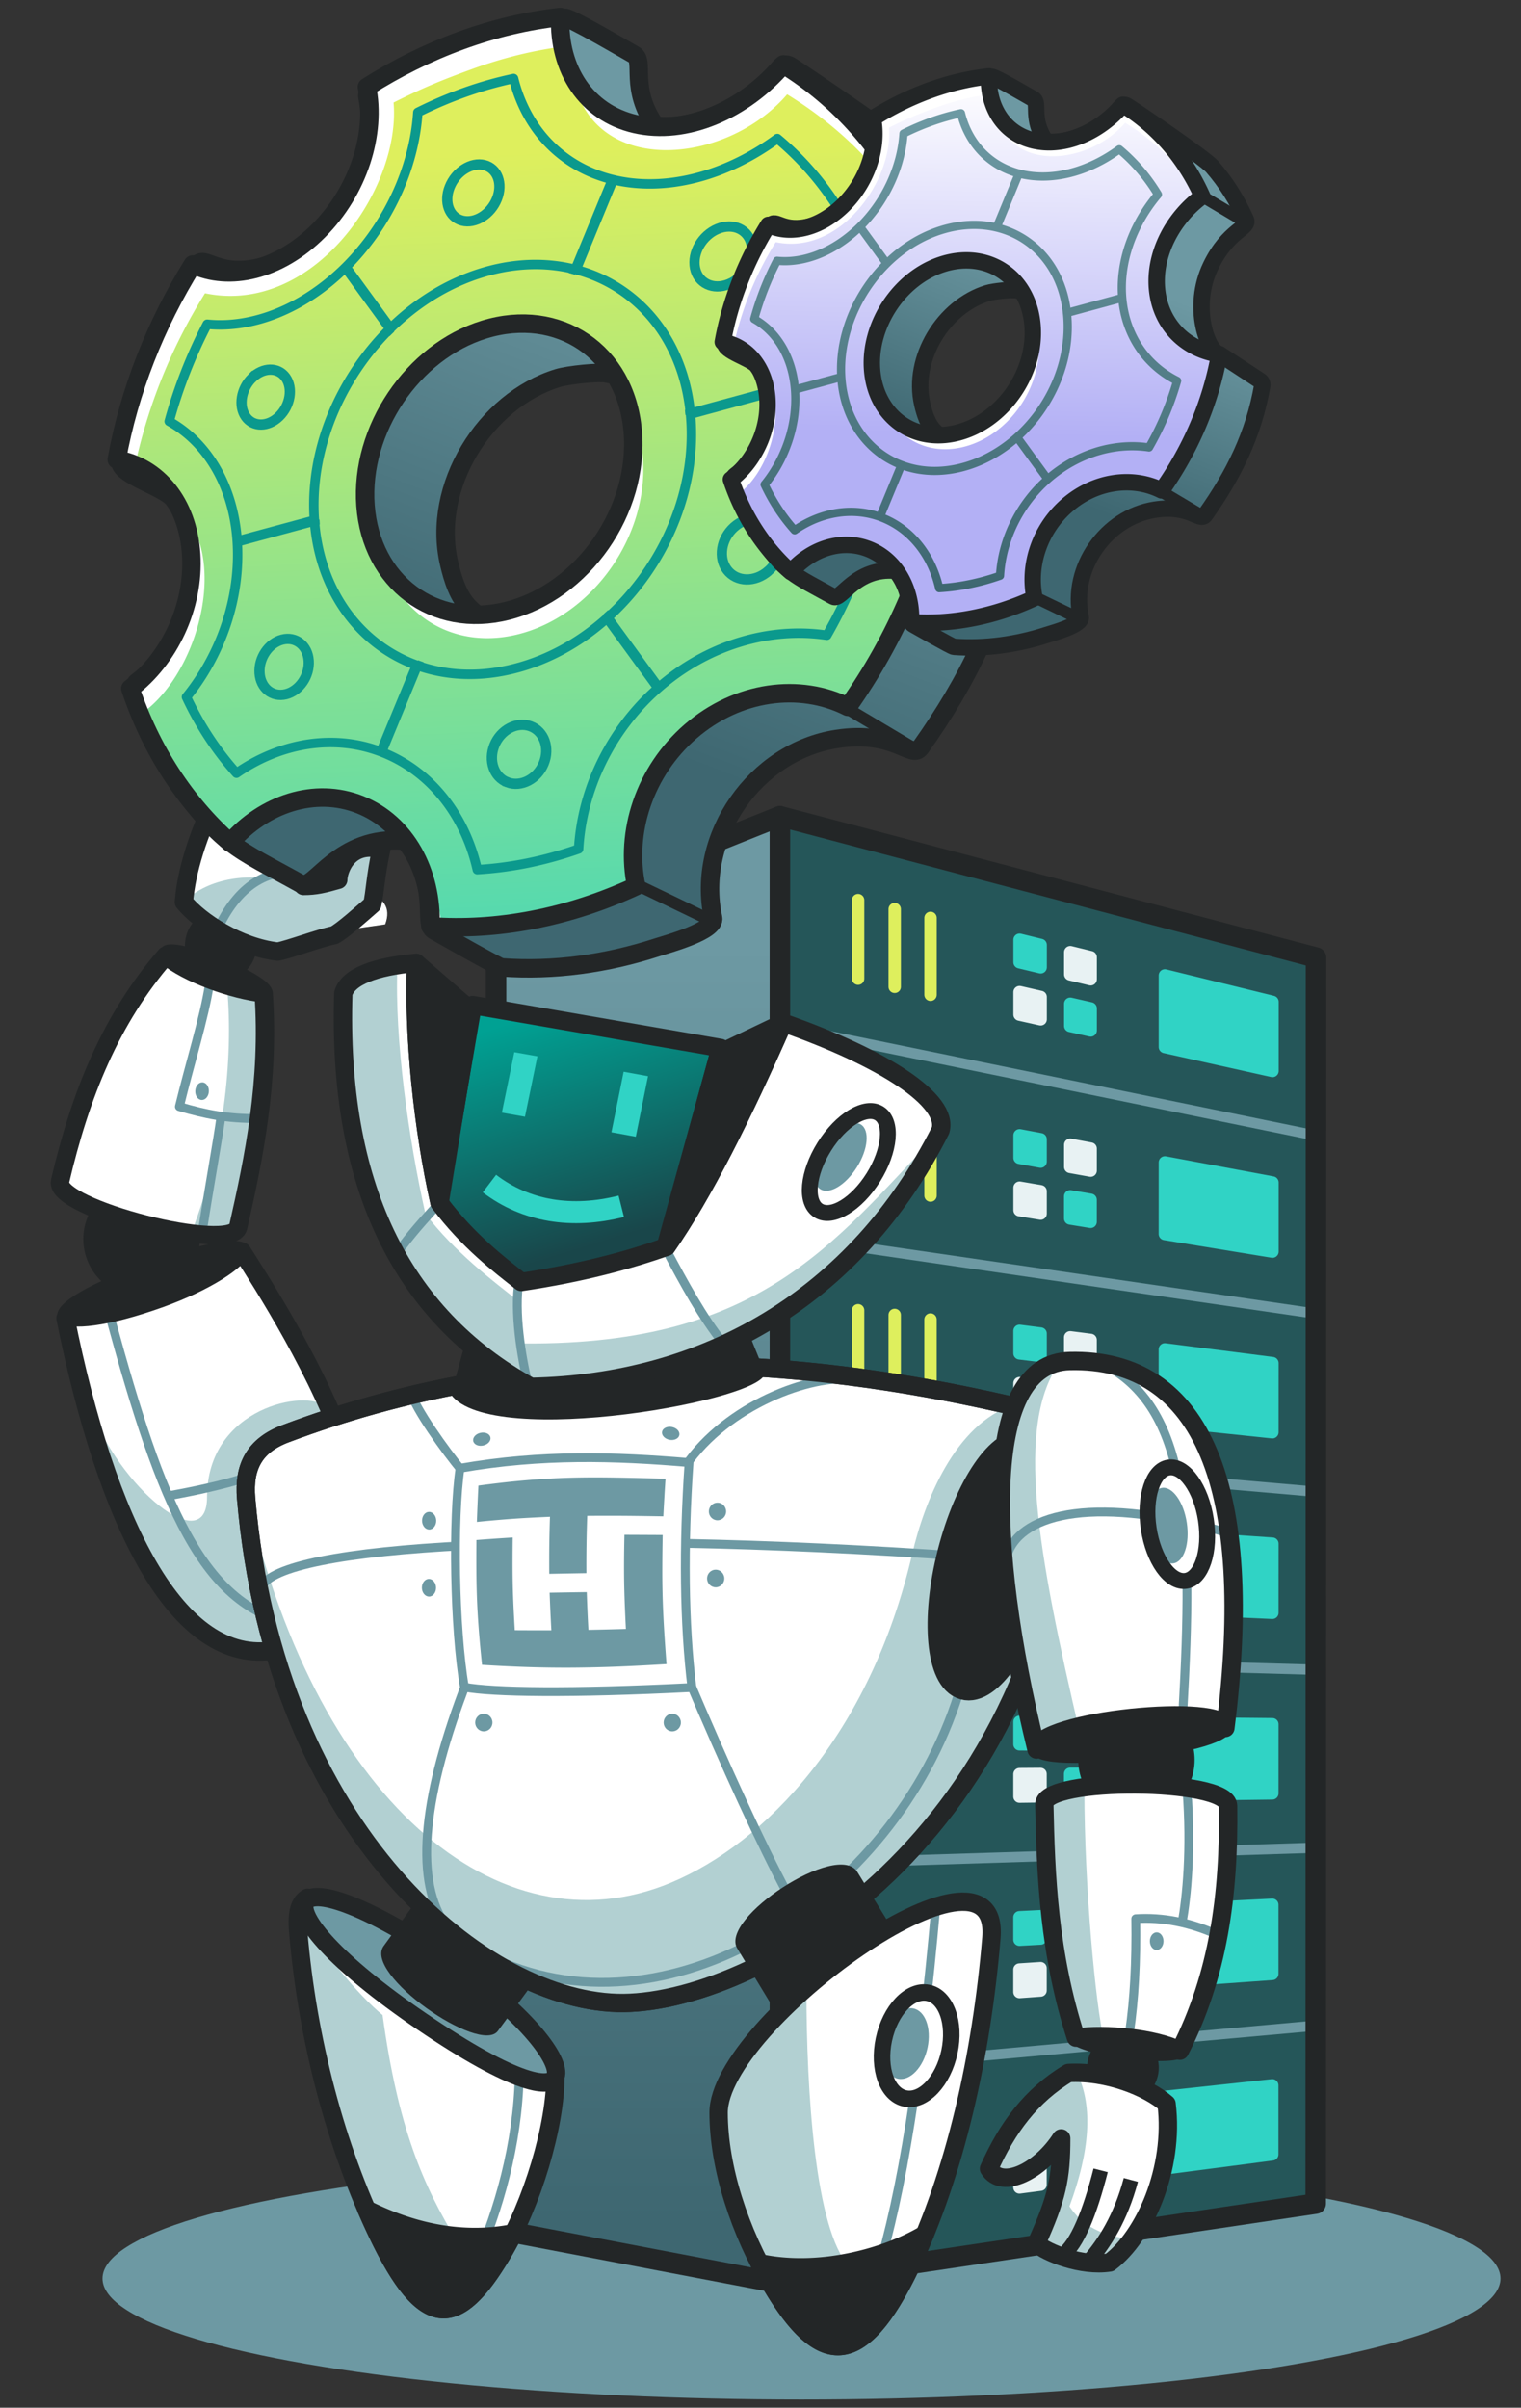 <svg xmlns="http://www.w3.org/2000/svg" width="371" height="587" fill="none" viewBox="0 0 371 587">
  <rect x="0" y="0" width="371" height="587" fill="#333333" stroke="none"/>
  <g clip-path="url(#a)">
    <ellipse cx="195.5" cy="555.5" fill="#6D99A3" rx="170.5" ry="29.5"/>
    <path fill="url(#b)" fill-rule="evenodd" stroke="#232627" stroke-linejoin="round" stroke-miterlimit="22.926" stroke-width="5" d="M121 543.488v-316.82L190.236 199v357.685L121 543.488Z" clip-rule="evenodd"/>
    <path fill="#255659" fill-rule="evenodd" d="M320.929 537.237 321 233.455 190.234 199v357.685l130.695-19.448Z" clip-rule="evenodd"/>
    <path stroke="#6D99A3" stroke-linejoin="round" stroke-miterlimit="22.926" stroke-width="2.5" d="M190.234 250.121c46.026 9.418 89.541 18.325 130.758 26.754M190.234 301.242c46.026 6.703 89.533 13.038 130.742 19.037M190.234 352.346c46.018 3.988 89.533 7.767 130.734 11.345M190.234 403.441c46.018 1.282 89.525 2.497 130.727 3.645M190.234 454.537c46.01-1.433 89.517-2.782 130.719-4.064M190.234 505.615c46.01-4.139 89.509-8.052 130.703-11.756"/>
    <path stroke="#232627" stroke-linejoin="round" stroke-miterlimit="22.926" stroke-width="5" d="M320.929 537.237 321 233.455 190.234 199v357.685l130.695-19.448Z" clip-rule="evenodd"/>
    <path stroke="#DEEF5D" stroke-linecap="round" stroke-linejoin="round" stroke-miterlimit="22.926" stroke-width="3.023" d="M209.297 519.314v19.121M218.227 518.352l-.008 18.919M226.957 517.404v18.727"/>
    <path fill="#30D3C5" fill-rule="evenodd" stroke="#30D3C5" stroke-linejoin="round" stroke-miterlimit="22.926" stroke-width="3.023" d="m248.668 515.059 5.132-.553v5.446l-5.132.587v-5.48Z" clip-rule="evenodd"/>
    <path fill="#E8F2F3" fill-rule="evenodd" stroke="#E8F2F3" stroke-linejoin="round" stroke-miterlimit="22.926" stroke-width="3.023" d="m261.016 513.726 4.982-.537-.008 5.363-4.974.57v-5.396Z" clip-rule="evenodd"/>
    <path fill="#30D3C5" fill-rule="evenodd" stroke="#30D3C5" stroke-linejoin="round" stroke-miterlimit="22.926" stroke-width="3.023" d="m261.016 526.278 4.974-.612v5.363l-4.974.653v-5.404Z" clip-rule="evenodd"/>
    <path fill="#E8F2F3" fill-rule="evenodd" stroke="#E8F2F3" stroke-linejoin="round" stroke-miterlimit="22.926" stroke-width="3.023" d="m248.668 527.811 5.132-.637v5.446l-5.132.671v-5.48Z" clip-rule="evenodd"/>
    <path fill="#30D3C5" fill-rule="evenodd" stroke="#30D3C5" stroke-linecap="round" stroke-linejoin="round" stroke-miterlimit="22.926" stroke-width="3.023" d="m310.328 525.238-26.23 3.427v-17.436l26.23-2.833v16.842Z" clip-rule="evenodd"/>
    <path stroke="#DEEF5D" stroke-linecap="round" stroke-linejoin="round" stroke-miterlimit="22.926" stroke-width="3.023" d="M209.297 469.357v19.121M218.223 468.922v18.92M226.957 468.486v18.728"/>
    <path fill="#30D3C5" fill-rule="evenodd" stroke="#30D3C5" stroke-linejoin="round" stroke-miterlimit="22.926" stroke-width="3.023" d="m248.668 467.423 5.14-.251v5.446l-5.14.285v-5.48Z" clip-rule="evenodd"/>
    <path fill="#E8F2F3" fill-rule="evenodd" stroke="#E8F2F3" stroke-linejoin="round" stroke-miterlimit="22.926" stroke-width="3.023" d="m261.023 466.811 4.975-.243v5.363l-4.975.285v-5.405Z" clip-rule="evenodd"/>
    <path fill="#30D3C5" fill-rule="evenodd" stroke="#30D3C5" stroke-linejoin="round" stroke-miterlimit="22.926" stroke-width="3.023" d="m261.023 479.372 4.975-.327v5.371l-4.975.352v-5.396Z" clip-rule="evenodd"/>
    <path fill="#E8F2F3" fill-rule="evenodd" stroke="#E8F2F3" stroke-linejoin="round" stroke-miterlimit="22.926" stroke-width="3.023" d="m248.668 480.175 5.14-.335v5.446l-5.14.369v-5.48Z" clip-rule="evenodd"/>
    <path fill="#30D3C5" fill-rule="evenodd" stroke="#30D3C5" stroke-linecap="round" stroke-linejoin="round" stroke-miterlimit="22.926" stroke-width="3.023" d="m310.336 481.231-26.231 1.885V465.68l26.231-1.299v16.85Z" clip-rule="evenodd"/>
    <path stroke="#DEEF5D" stroke-linecap="round" stroke-linejoin="round" stroke-miterlimit="22.926" stroke-width="3.023" d="M209.297 419.395v19.129M218.223 419.479v18.928M226.965 419.562l-.008 18.736"/>
    <path fill="#30D3C5" fill-rule="evenodd" stroke="#30D3C5" stroke-linejoin="round" stroke-miterlimit="22.926" stroke-width="3.023" d="m248.676 419.779 5.132.051v5.446l-5.132-.017v-5.48Z" clip-rule="evenodd"/>
    <path fill="#E8F2F3" fill-rule="evenodd" stroke="#E8F2F3" stroke-linejoin="round" stroke-miterlimit="22.926" stroke-width="3.023" d="m261.023 419.896 4.983.051v5.362l-4.983-.016v-5.397Z" clip-rule="evenodd"/>
    <path fill="#30D3C5" fill-rule="evenodd" stroke="#30D3C5" stroke-linejoin="round" stroke-miterlimit="22.926" stroke-width="3.023" d="m261.023 432.457 4.983-.033v5.371l-4.983.058v-5.396Z" clip-rule="evenodd"/>
    <path fill="#E8F2F3" fill-rule="evenodd" stroke="#E8F2F3" stroke-linejoin="round" stroke-miterlimit="22.926" stroke-width="3.023" d="m248.676 432.532 5.132-.034v5.446l-5.132.067v-5.479Z" clip-rule="evenodd"/>
    <path fill="#30D3C5" fill-rule="evenodd" stroke="#30D3C5" stroke-linecap="round" stroke-linejoin="round" stroke-miterlimit="22.926" stroke-width="3.023" d="m310.344 437.225-26.239.335.008-17.437 26.239.251-.008 16.851Z" clip-rule="evenodd"/>
    <path stroke="#DEEF5D" stroke-linecap="round" stroke-linejoin="round" stroke-miterlimit="22.926" stroke-width="3.023" d="M209.297 369.422v19.129M218.223 370.033v18.928M226.965 370.637v18.727"/>
    <path fill="#30D3C5" fill-rule="evenodd" stroke="#30D3C5" stroke-linejoin="round" stroke-miterlimit="22.926" stroke-width="3.023" d="m248.684 372.119 5.132.352v5.455l-5.132-.319v-5.488Z" clip-rule="evenodd"/>
    <path fill="#E8F2F3" fill-rule="evenodd" stroke="#E8F2F3" stroke-linejoin="round" stroke-miterlimit="22.926" stroke-width="3.023" d="m261.031 372.965 4.983.343v5.371l-4.983-.31v-5.404Z" clip-rule="evenodd"/>
    <path fill="#30D3C5" fill-rule="evenodd" stroke="#30D3C5" stroke-linejoin="round" stroke-miterlimit="22.926" stroke-width="3.023" d="m261.031 385.533 4.983.26v5.371l-4.983-.235v-5.396Z" clip-rule="evenodd"/>
    <path fill="#E8F2F3" fill-rule="evenodd" stroke="#E8F2F3" stroke-linejoin="round" stroke-miterlimit="22.926" stroke-width="3.023" d="m248.676 384.881 5.14.268v5.455l-5.14-.243v-5.48Z" clip-rule="evenodd"/>
    <path fill="#30D3C5" fill-rule="evenodd" stroke="#30D3C5" stroke-linecap="round" stroke-linejoin="round" stroke-miterlimit="22.926" stroke-width="3.023" d="m310.352 393.201-26.239-1.207.008-17.445 26.239 1.801-.008 16.851Z" clip-rule="evenodd"/>
    <path stroke="#DEEF5D" stroke-linecap="round" stroke-linejoin="round" stroke-miterlimit="22.926" stroke-width="3.023" d="M209.305 319.441v19.138M218.23 320.58v18.928M226.965 321.695v18.736"/>
    <path fill="#30D3C5" fill-rule="evenodd" stroke="#30D3C5" stroke-linejoin="round" stroke-miterlimit="22.926" stroke-width="3.023" d="m248.684 324.459 5.14.662v5.446l-5.14-.62v-5.488Z" clip-rule="evenodd"/>
    <path fill="#E8F2F3" fill-rule="evenodd" stroke="#E8F2F3" stroke-linejoin="round" stroke-miterlimit="22.926" stroke-width="3.023" d="m261.039 326.035 4.982.637v5.371l-4.982-.603v-5.405Z" clip-rule="evenodd"/>
    <path fill="#30D3C5" fill-rule="evenodd" stroke="#30D3C5" stroke-linejoin="round" stroke-miterlimit="22.926" stroke-width="3.023" d="m261.039 338.604 4.975.553v5.371l-4.975-.528v-5.396Z" clip-rule="evenodd"/>
    <path fill="#E8F2F3" fill-rule="evenodd" stroke="#E8F2F3" stroke-linejoin="round" stroke-miterlimit="22.926" stroke-width="3.023" d="m248.684 337.221 5.14.569v5.455l-5.14-.536v-5.488Z" clip-rule="evenodd"/>
    <path fill="#30D3C5" fill-rule="evenodd" stroke="#30D3C5" stroke-linecap="round" stroke-linejoin="round" stroke-miterlimit="22.926" stroke-width="3.023" d="m310.36 349.178-26.239-2.756.008-17.445 26.238 3.351-.007 16.85Z" clip-rule="evenodd"/>
    <path stroke="#DEEF5D" stroke-linecap="round" stroke-linejoin="round" stroke-miterlimit="22.926" stroke-width="3.023" d="M209.305 269.451v19.138M218.23 271.119v18.928M226.973 272.744v18.736"/>
    <path fill="#30D3C5" fill-rule="evenodd" stroke="#30D3C5" stroke-linejoin="round" stroke-miterlimit="22.926" stroke-width="3.023" d="m248.691 276.791 5.133.964v5.446l-5.133-.922v-5.488Z" clip-rule="evenodd"/>
    <path fill="#E8F2F3" fill-rule="evenodd" stroke="#E8F2F3" stroke-linejoin="round" stroke-miterlimit="22.926" stroke-width="3.023" d="m261.055 279.096 4.974.93v5.371l-4.974-.897v-5.404Z" clip-rule="evenodd"/>
    <path fill="#30D3C5" fill-rule="evenodd" stroke="#30D3C5" stroke-linejoin="round" stroke-miterlimit="22.926" stroke-width="3.023" d="m261.039 291.664 4.982.846v5.371l-4.982-.812v-5.405Z" clip-rule="evenodd"/>
    <path fill="#E8F2F3" fill-rule="evenodd" stroke="#E8F2F3" stroke-linejoin="round" stroke-miterlimit="22.926" stroke-width="3.023" d="m248.691 289.553 5.133.88v5.446l-5.133-.838v-5.488Z" clip-rule="evenodd"/>
    <path fill="#30D3C5" fill-rule="evenodd" stroke="#30D3C5" stroke-linecap="round" stroke-linejoin="round" stroke-miterlimit="22.926" stroke-width="3.023" d="m310.375 305.146-26.246-4.298.008-17.446 26.238 4.894v16.85Z" clip-rule="evenodd"/>
    <path stroke="#DEEF5D" stroke-linecap="round" stroke-linejoin="round" stroke-miterlimit="22.926" stroke-width="3.023" d="M209.305 219.453v19.138M218.23 221.641v18.945M226.973 223.785v18.744"/>
    <path fill="#30D3C5" fill-rule="evenodd" stroke="#30D3C5" stroke-linejoin="round" stroke-miterlimit="22.926" stroke-width="3.023" d="m248.691 229.113 5.141 1.266v5.454l-5.141-1.231v-5.489Z" clip-rule="evenodd"/>
    <path fill="#E8F2F3" fill-rule="evenodd" stroke="#E8F2F3" stroke-linejoin="round" stroke-miterlimit="22.926" stroke-width="3.023" d="m261.055 232.146 4.982 1.224v5.371l-4.982-1.19v-5.405Z" clip-rule="evenodd"/>
    <path fill="#30D3C5" fill-rule="evenodd" stroke="#30D3C5" stroke-linejoin="round" stroke-miterlimit="22.926" stroke-width="3.023" d="m261.055 244.715 4.982 1.139v5.371l-4.982-1.106v-5.404Z" clip-rule="evenodd"/>
    <path fill="#E8F2F3" fill-rule="evenodd" stroke="#E8F2F3" stroke-linejoin="round" stroke-miterlimit="22.926" stroke-width="3.023" d="m248.691 241.875 5.141 1.181v5.455l-5.141-1.148v-5.488Z" clip-rule="evenodd"/>
    <path fill="#30D3C5" fill-rule="evenodd" stroke="#30D3C5" stroke-linecap="round" stroke-linejoin="round" stroke-miterlimit="22.926" stroke-width="3.023" d="m310.383 261.106-26.246-5.84v-17.454l26.246 6.444v16.85Z" clip-rule="evenodd"/>
    <path stroke="#232627" stroke-linecap="round" stroke-linejoin="round" stroke-miterlimit="22.926" stroke-width="3.023" d="M135.328 275.877v65.985M144.07 273.789v66.714M153.004 271.662v67.452M162.133 269.475v68.222M171.48 267.246v68.993M136.527 409.322v66.212M145.277 408.133v68.054M154.223 406.926v69.905M163.344 405.686v71.781M172.949 404.395v73.437"/>
    <path fill="#fff" fill-rule="evenodd" d="M15.975 321.377c16.92-2.405 31.784-6.591 42.895-17.265 28.15 44.454 39.223 81.107 21.697 92.563-27.574 18.023-53.025-17.859-64.592-75.298Z" clip-rule="evenodd"/>
    <path fill="#B2D0D2" fill-rule="evenodd" d="M30.063 367.784c22.738 55.815 59.998 35.5 58.996 9.5 0-5.281-2.795-27.087-9.559-34.281-4.5-4.501-29 0-29 22 0 15-21.326-1.788-28.938-22.719 0 9 3.728 13.785 8.5 25.5Z" clip-rule="evenodd"/>
    <path stroke="#6D99A3" stroke-linejoin="round" stroke-miterlimit="22.926" stroke-width="2.149" d="M80.204 342.617c2.5 9.674-11.871 17.132-38.393 21.922"/>
    <path stroke="#6D99A3" stroke-linejoin="round" stroke-miterlimit="22.926" stroke-width="2.149" d="M27.067 321.792c12.086 44.243 22.34 70.89 45.668 74.221"/>
    <path fill="#232627" fill-rule="evenodd" stroke="#232627" stroke-linejoin="round" stroke-miterlimit="22.926" stroke-width="2.149" d="M35.707 309.058c-32.342 11.653-23.408 18.374 3.86 8.548 22.593-8.143 32.486-21.644-3.86-8.548Z" clip-rule="evenodd"/>
    <path stroke="#232627" stroke-linejoin="round" stroke-miterlimit="22.926" stroke-width="4.479" d="M15.977 321.38c3.604-2.121 40.903-12.802 43.064-16.231 9.68 15.282 57.614 88.479 8.128 97.146-24.06 4.211-41.228-31.439-51.192-80.915Z" clip-rule="evenodd"/>
    <path fill="#232627" d="M30.007 288.618c7.437-2.491 15.49 1.517 17.986 8.951 2.497 7.433-1.508 15.478-8.945 17.969-7.437 2.49-15.49-1.517-17.987-8.951-2.496-7.434 1.509-15.479 8.946-17.969ZM56.646 222.144a8.733 8.733 0 0 1 5.513 11.058c-1.534 4.576-6.49 7.044-11.068 5.512a8.733 8.733 0 0 1-5.513-11.058c1.534-4.576 6.489-7.044 11.068-5.512Z"/>
    <path fill="#fff" fill-rule="evenodd" d="M69.042 175.403c12.094-1.428 18.684 2.312 21.756 10.14-8.341 8.687-12.704 22.137-16.486 31.094 11.265-.713 22.748.389 19.637 8.722-5.505.804-16.808 2.124-26.73 6.002-9.465-1.088-18.517-6.688-22.365-11.429.735-15.981 14.758-39.71 24.188-44.529Z" clip-rule="evenodd"/>
    <path fill="#B2D0D2" d="M75.008 216.003c-17.504-5-26.004 0-30.504 4.002 3.197 6.001 16.335 10.166 22.504 11.498 3.492-1.005 11.523-1.549 15.492-4.005 4.511-2.793 7.5-6.5 8.496-8.5.697-4.532 1.004-8 1.004-12-5.004-.5-8.5 2.5-10 7-2.543 2.036-4.665 1.934-6.992 2.005Z"/>
    <path stroke="#6D99A3" stroke-linejoin="round" stroke-miterlimit="22.926" stroke-width="2.149" d="M53.363 225.965c5.187-10.806 12.702-14.415 20.777-13.273"/>
    <path stroke="#232627" stroke-linejoin="round" stroke-miterlimit="22.926" stroke-width="4.479" d="M67.738 175.914c9.708-2.901 21.183 2.537 23.062 9.628-4.767 3.976-11.872 17.908-16.797 30.456 3.003 0 5-.5 8.5-1.501 0-2.5 2.502-9.501 10.5-7.5-1.503 7-1.503 10.5-2.204 13.5-2.296 2-7.292 6.5-9.296 7.5-3.619.712-11 3.501-13.764 4.001-9.466-1.088-19.035-7.325-22.883-12.066 1.128-15.177 12.268-38.053 22.882-44.018Z" clip-rule="evenodd"/>
    <path stroke="#232627" stroke-linejoin="round" stroke-miterlimit="22.926" stroke-width="3.581" d="M71.034 202.13c2.437-6.073 9.129-17.425 15.201-21.911M63.87 197.791c2.22-6.184 11.602-18.796 16.415-21.401"/>
    <path fill="#fff" fill-rule="evenodd" d="M64.306 242.158c1.496 21.493-2.404 40.221-6.202 56.987-1.483 6.546-45-4.565-43.459-11.131 4.959-21.158 12.298-39.496 25.8-55.051 5.247 4.465 16.659 8.473 23.861 9.195Z" clip-rule="evenodd"/>
    <path fill="#B2D0D2" fill-rule="evenodd" d="M55.226 302.855c7.611-17.717 10.484-38.592 8.105-60.966-2.067-.404-4.895-1.377-7.91-.824 1.47 17.129-.69 39.715-9.585 61.609l9.39.181Z" clip-rule="evenodd"/>
    <path stroke="#6D99A3" stroke-linejoin="round" stroke-miterlimit="22.926" stroke-width="2.149" d="M62.838 272.697c-7.296.079-12.777-1.04-19.083-2.9 2.475-10.235 6.11-21.814 7.292-29.673"/>
    <path stroke="#6D99A3" stroke-linejoin="round" stroke-miterlimit="22.926" stroke-width="2.149" d="M49.34 300.338c1.665-10.837 3.798-22.413 4.567-28.166"/>
    <path fill="#232627" stroke="#232627" stroke-linejoin="round" stroke-miterlimit="22.926" stroke-width="2.435" d="M40.336 231.97c.325-1.277 6.134-.11 12.976 2.609 6.84 2.718 12.124 5.957 11.8 7.235-.325 1.277-6.135.109-12.976-2.609-6.842-2.718-12.125-5.957-11.8-7.235Z"/>
    <path stroke="#232627" stroke-linejoin="round" stroke-miterlimit="22.926" stroke-width="4.479" d="M64.306 242.158c1.496 21.493-2.404 40.221-6.202 56.987-1.483 6.546-45-4.565-43.459-11.131 4.959-21.158 12.298-39.496 25.8-55.051 5.247 4.465 16.659 8.473 23.861 9.195Z" clip-rule="evenodd"/>
    <path fill="#6D99A3" d="M49.4 263.879c.917.049 1.608 1.05 1.544 2.235-.063 1.185-.858 2.106-1.774 2.057-.916-.049-1.607-1.05-1.543-2.235.063-1.185.857-2.106 1.773-2.057Z"/>
    <path fill="#fff" fill-rule="evenodd" d="M92.334 544.58c11.526 24.152 19.476 23.197 30.324 5.048 7.374-12.343 12.74-31.314 12.617-43.743-5.047-9.673-15.952-18.984-44.225-34.591-7.946-4.386-10.725-6.622-15.775-8.622-1.979 1.095-2.69 3.584-2.305 8.163 2.261 26.871 9.346 52.757 19.364 73.745Z" clip-rule="evenodd"/>
    <path stroke="#6D99A3" stroke-linejoin="round" stroke-miterlimit="22.926" stroke-width="2.149" d="M126.656 505.898c-.372 17.281-5.2 33.118-10.393 45.244"/>
    <path fill="#B2D0D2" fill-rule="evenodd" d="M90.85 541.957c-13.374-35.024-19.755-61.789-17.58-77.559 3.84 10.376 14.532 22.379 20.051 26.872 3.717 27.177 9.735 41.426 18.406 55.529l-20.876-4.842Z" clip-rule="evenodd"/>
    <path stroke="#232627" stroke-linejoin="round" stroke-miterlimit="22.926" stroke-width="4.479" d="M92.094 544.58c11.53 24.152 19.479 23.197 30.325 5.048 7.374-12.343 13.179-31.46 13.056-43.889-5.047-9.674-16.391-18.842-44.664-34.445-7.946-4.386-10.726-6.622-15.776-8.622-1.978 1.095-2.686 3.584-2.3 8.163 2.257 26.871 9.342 52.757 19.359 73.745Z" clip-rule="evenodd"/>
    <path fill="#6D99A3" fill-rule="evenodd" stroke="#232627" stroke-linejoin="round" stroke-miterlimit="22.926" stroke-width="4.479" d="M109.495 477.986c-42.11-28.492-49.202-14.153-6.673 14.811 45.432 30.941 39.887 7.657 6.673-14.811Z" clip-rule="evenodd"/>
    <path fill="#232627" fill-rule="evenodd" stroke="#232627" stroke-linejoin="round" stroke-miterlimit="22.926" stroke-width="4.479" d="M92.09 544.58c11.531 24.152 19.48 23.197 30.325 5.048a92.36 92.36 0 0 0 2.866-5.168c-11.909 2.353-24.027.103-35.877-5.79.871 2.007 1.766 3.98 2.687 5.91Z" clip-rule="evenodd"/>
    <path fill="#232627" fill-rule="evenodd" d="M93.573 474.448c-4.948 6.816 23.515 26.632 27.879 20.691l16.114-21.92-26.973-22.217-17.02 23.446Z" clip-rule="evenodd"/>
    <path fill="#232627" d="M277.195 443.269c-7.838 0-14.192-6.36-14.192-14.205s6.354-14.205 14.192-14.205 14.192 6.36 14.192 14.205-6.354 14.205-14.192 14.205Z"/>
    <path fill="#fff" fill-rule="evenodd" stroke="#232627" stroke-linejoin="round" stroke-miterlimit="22.926" stroke-width="4.479" d="M261.672 346.452c-2.395 100.071-75.879 141.563-109.569 141.882-33.622.316-85.016-41.489-92.069-123.023-.655-7.607 1.926-12.889 9.613-15.781 56.46-21.25 120.467-22.278 192.025-3.078Z" clip-rule="evenodd"/>
    <path fill="#B2D0D2" fill-rule="evenodd" d="M244.134 420.592c-17.497 31.423-40.922 53.282-78.661 66.863-24.904 3.57-53.492-8.886-70.756-30.978-22.562-28.872-33.049-67.469-35.175-94.847 16.544 77.338 62.227 114.925 104.198 97.33 22.831-9.571 48.465-35.96 58.744-80.043 2.968-12.721 10.351-31.685 24.8-36.437 17.142 22.734 11.783 50.136-3.15 78.112Z" clip-rule="evenodd"/>
    <path stroke="#6D99A3" stroke-linejoin="round" stroke-miterlimit="22.926" stroke-width="2.149" d="M235.18 408.197c-13.208 51.107-68.239 88.826-112.351 70.329"/>
    <path stroke="#6D99A3" stroke-miterlimit="22.926" stroke-width="2.149" d="M235.875 379.475c-99.659-6.984-168.102-2.587-172.065 7.454"/>
    <path stroke="#6D99A3" stroke-linejoin="round" stroke-miterlimit="22.926" stroke-width="2.149" d="M167.211 357.369c10.142-14.796 30.552-22.338 40.949-21.069M112.676 358.565c-4.021-4.792-11.537-15.343-12.446-19.124M168.007 409.559c9.076 21.403 17.638 40.073 24.161 52.289M113.871 409.957c-10.515 27.127-12.808 47.563-5.701 58.564"/>
    <path stroke="#232627" stroke-linejoin="round" stroke-miterlimit="22.926" stroke-width="4.479" d="M261.672 346.452c-2.395 100.071-75.879 141.563-109.569 141.882-33.622.316-85.016-41.489-92.069-123.023-.655-7.607 1.926-12.889 9.613-15.781 56.46-21.25 120.467-22.278 192.025-3.078Z" clip-rule="evenodd"/>
    <path fill="#232627" fill-rule="evenodd" d="M116.793 315.268 110 340.002c9.951 13.545 78.353 1.09 76.498-5.5l-8.703-21.385-61.002 2.151Z" clip-rule="evenodd"/>
    <path fill="#fff" fill-rule="evenodd" stroke="#6D99A3" stroke-linejoin="round" stroke-miterlimit="22.926" stroke-width="2.149" d="M168.766 411.415c-29.594 1.498-48.648 1.197-55.487-.082-2.477-14.266-2.874-41.245-1.066-53.372 19.87-3.486 37.724-2.924 55.862-1.386-1.422 20.443-1.193 39.392.691 54.84Z" clip-rule="evenodd"/>
    <path fill="#232627" stroke="#232627" stroke-miterlimit="22.926" stroke-width="7.069" d="M235.184 410.878c-5.798-1.623-7.144-16.042-3.007-32.205 4.138-16.164 12.191-27.951 17.989-26.328 5.798 1.623 7.144 16.041 3.007 32.205-4.137 16.163-12.191 27.95-17.989 26.328Z"/>
    <path fill="url(#c)" fill-rule="evenodd" d="M227.399 40.889c5.416 6.243 10.02 13.426 13.633 21.45 1.607 3.57-7.123 4.027-14.274 18.809-8.151 16.862-1.145 35.111 3.57 35.801l16.379 10.746c.739.412 1.119 1.236.961 2.146-3.451 19.808-11.608 36.19-23.125 52.406-2.2 3.1-6.083-4.331-20.51-2.083-19.704 3.065-34.374 23.647-30.097 43.611.687 3.205-11.318 6.431-13.672 7.194-12.233 3.981-25.173 5.799-37.867 4.881-.916-.071-14.567-7.911-16.548-9.01-2.827-1.575 1.696-10.741-7.042-21.848-16.312-1.601-22.183 12.293-25.382 10.508-15.683-8.723-19.978-9.512-30.732-26.113-1.498-2.323-12.597-20.711-9.225-23.157 12.646-9.161 19.05-31.558 8.76-44.654-2.274-2.896-13.433-5.853-12.857-9.13C32.35 95.654 39.024 79.164 47.94 64.79c1.938-3.136 4.849 3.232 16.263.18 16.19-4.334 28.88-24.502 25.4-41.404-.567-2.763 9.375-7.074 12.143-8.443 11.338-5.594 23.644-9.408 36.055-10.777 1.265-.14 14.703 7.79 16.878 9 2.694 1.495-1.261 8.08 5.186 17.33 11.261.976 22.815-5.398 30.413-14.264.628-.73 1.578-.846 2.377-.39 1.752.98 31.514 21.146 34.745 24.867Zm-66.756 92.852c6.272-9.012 3.435-28.663.422-39.345-.995-3.525-9.469-2.469-13.206-3.365-1.62-.39-9.155.33-11.814 1.15-17.826 5.477-30.846 26.459-26.517 45.139.952 4.103 2.283 8.111 4.912 10.813.963.985 10.313 9.348 12.534 8.789 8.662-2.184 28.428-15.667 33.669-23.181Z" clip-rule="evenodd"/>
    <path stroke="#232627" stroke-linejoin="round" stroke-miterlimit="22.926" stroke-width="4.5" d="M227.399 40.889c5.416 6.243 10.02 13.426 13.633 21.45 1.607 3.57-7.123 4.027-14.274 18.809-8.151 16.862-1.145 35.111 3.57 35.801l16.379 10.746c.739.412 1.119 1.236.961 2.146-3.451 19.808-11.608 36.19-23.125 52.406-2.2 3.1-6.083-4.331-20.51-2.083-19.704 3.065-34.374 23.647-30.097 43.611.687 3.205-11.318 6.431-13.672 7.194-12.233 3.981-25.173 5.799-37.867 4.881-.916-.071-14.567-7.911-16.548-9.01-2.827-1.575 1.696-10.741-7.042-21.848-16.312-1.601-22.183 12.293-25.382 10.508-15.683-8.723-19.978-9.512-30.732-26.113-1.498-2.323-12.597-20.711-9.225-23.157 12.646-9.161 19.05-31.558 8.76-44.654-2.274-2.896-13.433-5.853-12.857-9.13C32.35 95.654 39.024 79.164 47.94 64.79c1.938-3.136 4.849 3.232 16.263.18 16.19-4.334 28.88-24.502 25.4-41.404-.567-2.763 9.375-7.074 12.143-8.443 11.338-5.594 23.644-9.408 36.055-10.777 1.265-.14 14.703 7.79 16.878 9 2.694 1.495-1.261 8.08 5.186 17.33 11.261.976 22.815-5.398 30.413-14.264.628-.73 1.578-.846 2.377-.39 1.752.98 31.514 21.146 34.745 24.867Zm-66.756 92.852c6.272-9.012 3.435-28.663.422-39.345-.995-3.525-9.469-2.469-13.206-3.365-1.62-.39-9.155.33-11.814 1.15-17.826 5.477-30.846 26.459-26.517 45.139.952 4.103 2.283 8.111 4.912 10.813.963.985 10.313 9.348 12.534 8.789 8.662-2.184 28.428-15.667 33.669-23.181Z" clip-rule="evenodd"/>
    <path stroke="#232627" stroke-linecap="round" stroke-miterlimit="22.926" stroke-width="2.886" d="m206.426 172.621 16.887 10.059M155.059 215.574l18.573 8.947"/>
    <path fill="url(#d)" fill-rule="evenodd" d="M230.206 117.075c-3.518 19.816-11.727 38.795-23.404 55.25-11.759-5.897-26.855-3.937-38.327 5.966-11.303 9.766-16.077 24.679-13.282 37.741-8.133 3.77-16.617 6.566-25.33 8.243-8.605 1.659-16.934 2.13-24.881 1.556.526-13.223-5.974-25.204-17.196-29.654-10.992-4.354-23.376-.211-31.661 9.271-10.913-9.742-19.313-22.557-24.334-37.59 9.432-7.146 15.646-19.948 14.834-32.707-.804-12.686-8.312-21.456-18.153-23.096 3.038-16.744 9.477-33.001 18.54-47.573 8.908 4.228 21.012 1.474 30.677-8.212 9.8-9.823 14.122-23.78 11.806-35.066 7.175-4.543 14.835-8.368 22.899-11.308 8.168-2.973 16.294-4.868 24.25-5.75-.464 12.723 6.311 23.326 18.303 26.099 12.233 2.83 26.445-3.274 36.106-14.54 13.767 8.457 25.019 21.087 32.254 37.166-12.205 9.01-19.798 23.752-18.35 37.949 1.457 14.295 11.695 24.297 25.249 26.255Zm-75.883-12.077c1.748 19.48-12.165 39.277-30.603 43.927-17.919 4.526-33.204-7.091-34.573-25.68-1.363-18.424 11.428-37.51 28.984-42.906 18.059-5.546 34.466 5.356 36.192 24.659Z" clip-rule="evenodd"/>
    <path fill="#fff" d="M102.194 210.513c3.083 4.353 5.001 9.705 5.543 15.472a88.944 88.944 0 0 1-2.754-.154c.217-5.466-.767-10.72-2.789-15.318ZM43.657 123.708c12.305 12.274 4.78 39.744-8.34 49.683 2.094 6.266 4.781 12.142 7.995 17.568-4.805-6.898-8.697-14.648-11.52-23.101 9.432-7.145 15.646-19.948 14.833-32.707-.273-4.308-1.32-8.164-2.968-11.443ZM153.22 98.882c1.901 3.517 3.146 7.62 3.556 12.2 1.732 19.309-12.059 38.933-30.335 43.542-14.58 3.683-27.399-3.418-32.275-16.271 6.164 9.166 17.237 13.683 29.555 10.572 18.438-4.65 32.35-24.446 30.602-43.926a34.027 34.027 0 0 0-1.103-6.117ZM136.645 4.146a31.393 31.393 0 0 0 .552 7.22c-7.228.957-14.588 2.755-21.983 5.447-7.993 2.914-12.213 4.687-19.213 8.187 1.821 20.944-19.5 52-46 46.5-8.127 13.069-13.796 27.03-17.032 41.864a19.767 19.767 0 0 0-4.496-1.308c3.038-16.744 9.477-33.001 18.54-47.573 8.908 4.228 21.013 1.473 30.677-8.213 9.8-9.823 14.122-23.78 11.806-35.066 7.175-4.543 14.835-8.367 22.9-11.307 8.168-2.973 16.294-4.869 24.249-5.75ZM207.785 101.044a28.026 28.026 0 0 0 8.673 10.493c-4.049-2.45-7.188-5.81-8.673-10.493ZM191.054 15.705c13.767 8.457 25.018 21.087 32.254 37.167-.353.26-.702.526-1.048.797-7.352-13.133-18.302-23.324-30.259-30.669-14.965 17.453-47.732 20.251-52.254-4.359 3.051 5.758 8.249 9.997 15.201 11.605 12.233 2.83 26.446-3.275 36.106-14.541Z"/>
    <path stroke="#232627" stroke-linejoin="round" stroke-miterlimit="22.926" stroke-width="4.5" d="M230.21 117.075c-3.518 19.816-11.727 38.795-23.404 55.25-11.759-5.897-26.855-3.937-38.327 5.966-11.303 9.766-16.077 24.679-13.282 37.741-8.133 3.77-16.617 6.566-25.33 8.243-8.605 1.659-16.934 2.13-24.881 1.556.526-13.223-5.974-25.204-17.196-29.654-10.992-4.354-23.377-.211-31.661 9.271-10.914-9.742-19.313-22.557-24.334-37.59 9.432-7.146 15.646-19.948 14.834-32.707-.804-12.686-8.312-21.456-18.153-23.096 3.038-16.744 9.477-33.001 18.54-47.573 8.908 4.228 21.012 1.474 30.676-8.212 9.801-9.823 14.123-23.78 11.807-35.066 7.175-4.543 14.835-8.368 22.899-11.308 8.168-2.973 16.294-4.868 24.25-5.75-.464 12.723 6.311 23.326 18.303 26.099 12.233 2.83 26.445-3.274 36.106-14.54 13.767 8.457 25.018 21.087 32.254 37.166-12.205 9.01-19.798 23.752-18.35 37.949 1.457 14.295 11.695 24.297 25.249 26.255Zm-75.883-12.077c1.748 19.48-12.165 39.277-30.603 43.927-17.919 4.526-33.204-7.091-34.574-25.68-1.362-18.424 11.429-37.51 28.985-42.906 18.059-5.546 34.466 5.356 36.192 24.659Z" clip-rule="evenodd"/>
    <path stroke="#0B998D" stroke-linejoin="round" stroke-miterlimit="22.926" stroke-width="2.3" d="M201.687 154.883c4.914-8.595 8.766-17.707 11.423-27.07-12.494-6.207-20.791-18.209-22.252-33.046-1.453-14.729 4.029-30.298 14.452-42.612-4.27-7.088-9.569-13.267-15.704-18.379-12.622 9.275-27.427 13.106-40.139 10.008-12.466-3.04-21.144-12.288-24.19-24.643a94.44 94.44 0 0 0-11.854 3.353 100.907 100.907 0 0 0-11.509 4.904c-.865 13.448-7.227 27.45-17.615 37.751-10.224 10.135-22.711 15.019-33.758 13.896-3.946 7.613-7.064 15.579-9.273 23.686 9.397 5.23 15.708 15.875 16.595 29.271.89 13.488-3.853 27.461-12.385 37.935 3.204 6.859 7.307 13.107 12.208 18.571 10.757-7.444 23.746-9.628 35.313-5.196 11.838 4.531 20.373 15.236 23.422 28.712a87.212 87.212 0 0 0 12.313-1.614 93.997 93.997 0 0 0 12.402-3.435c.847-14.584 7.775-29.061 19.459-39.284 11.836-10.355 26.975-14.922 41.092-12.808Zm-33.261-53.833c2.58 27.726-17.342 55.786-43.545 62.101-25.172 6.068-46.37-10.46-48.202-36.416-1.814-25.635 15.88-52.285 40.341-60.07 25.435-8.097 48.86 7.02 51.406 34.385Z" clip-rule="evenodd"/>
    <path stroke="#0B998D" stroke-miterlimit="22.926" stroke-width="2.5" d="m160.593 167.69-12.474-17.095-.147.131m42.884-55.96-22.448 6.097.017.186m-18.959-57.266-9.058 21.95.159.045m-56.269-.63 10.875 14.93.137-.131m-37.448 52.054 18.827-5.091-.011-.176m16.32 56.577 8.711-21.095-.154-.055"/>
    <path stroke="#0B998D" stroke-miterlimit="22.926" stroke-width="2.5" d="M118.129 40.252c3.199.792 4.587 4.491 3.083 8.25-1.508 3.755-5.311 6.12-8.488 5.291-3.161-.823-4.508-4.5-3.027-8.219 1.482-3.724 5.249-6.11 8.432-5.322Zm65.3 20.112c.375 3.875-2.485 7.978-6.372 9.154-3.861 1.166-7.273-1.015-7.633-4.853-.36-3.828 2.452-7.902 6.299-9.104 3.867-1.207 7.326.933 7.706 4.803Zm3.991 78.828c-3.246 2.851-7.736 2.745-10.03-.214-2.279-2.948-1.53-7.631 1.67-10.483 3.221-2.862 7.712-2.813 10.037.131 2.335 2.959 1.585 7.704-1.677 10.566Zm-63.647 51.538c-3.297-1.249-4.708-5.295-3.174-9.053 1.539-3.759 5.465-5.832 8.788-4.619 3.334 1.219 4.792 5.297 3.226 9.091-1.56 3.794-5.527 5.841-8.84 4.581Zm-60.459-26.639c-.245-3.655 2.214-7.297 5.507-8.144 3.314-.857 6.22 1.433 6.474 5.119.26 3.692-2.24 7.359-5.564 8.179-3.308.816-6.172-1.493-6.417-5.154Zm-1.848-71.938c2.68-2.646 6.35-2.721 8.198-.143 1.853 2.593 1.159 6.854-1.553 9.504-2.7 2.635-6.369 2.664-8.186.072-1.818-2.582-1.124-6.797 1.54-9.433Z" clip-rule="evenodd"/>
    <path stroke="#232627" stroke-linecap="round" stroke-miterlimit="22.926" stroke-width="2.886" d="m223.312 52.871 16.893 10.06"/>
    <path fill="url(#e)" fill-rule="evenodd" stroke="#232627" stroke-linejoin="round" stroke-miterlimit="22.926" stroke-width="4.479" d="M162.339 304.093 175.77 255.5l-60.47-10.466-8.303 48.376c7.006 9.285 14.526 15.005 19.94 19.254 14.745-2.199 26.205-5.316 35.402-8.571Z" clip-rule="evenodd"/>
    <path fill="#fff" fill-rule="evenodd" d="M83.74 242.2c-1.452 46.254 13.792 78.226 45.738 95.918 42.45-.821 75.762-21.671 99.937-62.556 2.038-7.285-13.828-17.59-38.354-26.201-9.95 22.564-19.498 41.71-28.504 54.611-9.197 3.255-20.657 6.372-35.402 8.57-5.414-4.248-12.934-9.968-19.94-19.253-4.059-18.051-6.455-40.883-5.714-58.539-10.086.892-16.623 3.384-17.76 7.45Z" clip-rule="evenodd"/>
    <path fill="#B2D0D2" fill-rule="evenodd" d="M127.576 337.643c43.751.525 77.521-19.955 101.303-61.442-26.269 27.582-43.989 52.406-103.553 51.306-.283 2.898.467 6.278 2.25 10.136Z" clip-rule="evenodd"/>
    <path fill="#6D99A3" d="M200.112 289.931c-2.2-1.378-1.773-6.027.954-10.383 2.726-4.356 6.72-6.77 8.92-5.391 2.199 1.378 1.772 6.027-.954 10.383-2.727 4.356-6.72 6.769-8.92 5.391Z"/>
    <path fill="#B2D0D2" fill-rule="evenodd" d="M83.738 242.198c-1.453 46.254 13.792 78.227 45.737 95.919-1.714-7.218-2.984-10.386-3.438-21.259-5.414-4.249-15.276-11.68-22.282-20.966-4.058-18.054-7.557-42.604-6.82-60.262-10.086.893-12.06 2.503-13.197 6.568Z" clip-rule="evenodd"/>
    <path stroke="#6D99A3" stroke-miterlimit="22.926" stroke-width="2.149" d="M126.575 312.381c-1.138 7.34.386 17.909 2.509 26.294M162.209 304.133c4.853 9.167 9.175 16.987 14.002 23.07M107.066 293.352c-4.003 4.45-6.715 7.327-10.355 12.408"/>
    <path stroke="#232627" stroke-linejoin="round" stroke-miterlimit="22.926" stroke-width="4.479" d="M83.74 242.2c-1.452 46.254 13.792 78.226 45.738 95.918 42.45-.821 79.18-21.515 99.937-62.556 2.038-7.285-13.828-17.59-38.354-26.201-9.95 22.564-19.498 41.71-28.504 54.611-9.197 3.255-20.657 6.372-35.402 8.57-5.414-4.248-12.934-9.968-19.94-19.253-4.059-18.051-6.455-40.883-5.714-58.539-10.086.892-16.623 3.384-17.76 7.45Z" clip-rule="evenodd"/>
    <path fill="#232627" fill-rule="evenodd" stroke="#232627" stroke-linejoin="round" stroke-miterlimit="22.926" stroke-width="4.479" d="M107.214 293.287c-4.06-18.05-6.455-40.882-5.714-58.539l13.424 11.631-7.71 46.908ZM162.558 303.972l12.839-47.129 15.665-7.482c-9.95 22.565-19.498 41.71-28.504 54.611Z" clip-rule="evenodd"/>
    <path stroke="#232627" stroke-miterlimit="22.926" stroke-width="3.869" d="M199.627 295.142c-3.304-2.07-2.662-9.052 1.432-15.594 4.095-6.542 10.093-10.167 13.397-8.097 3.303 2.07 2.662 9.052-1.433 15.593-4.095 6.542-10.092 10.168-13.396 8.098Z"/>
    <path fill="#30D3C5" d="m152.119 261.294 5.947 1.087-2.982 14.749-5.947-1.087 2.982-14.749ZM125.449 256.529l5.637 1-3.039 14.733-5.637-1 3.039-14.733Z"/>
    <path stroke="#30D3C5" stroke-miterlimit="22.926" stroke-width="5.372" d="M151.543 294.098c-12.048 3.027-23.199 1.281-32.158-5.54"/>
    <path fill="#fff" fill-rule="evenodd" d="M298.896 421.27c-16.798-3.089-32.157-1.336-46.077 5.264-12.531-51.121-12.885-94.18 8.041-94.713 32.694-.835 45.354 31.283 38.036 89.449Z" clip-rule="evenodd"/>
    <path fill="#fff" fill-rule="evenodd" d="M298.896 421.27c-16.798-3.089-32.157-1.336-46.077 5.264-12.531-51.121-12.885-94.18 8.041-94.713 32.694-.835 45.354 31.283 38.036 89.449Z" clip-rule="evenodd"/>
    <path stroke="#6D99A3" stroke-linejoin="round" stroke-miterlimit="22.926" stroke-width="2.149" d="M288.518 417.359c2.628-45.818 1.389-74.356-19.652-84.927"/>
    <path fill="#B2D0D2" fill-rule="evenodd" d="M258.663 331.91c-5.145.488-4.851 1.577-5.89 3.275-11.324 15.284-11.324 45.435 0 90.461 3.724-1.276 8.389-1.125 10.727-2.644-10.408-44.596-16.108-75.78-4.837-91.092Z" clip-rule="evenodd"/>
    <path stroke="#6D99A3" stroke-linejoin="round" stroke-miterlimit="22.926" stroke-width="2.149" d="M299.887 373.828c-32.201-9.403-50.506-5.045-54.112 4.945"/>
    <path fill="#fff" fill-rule="evenodd" d="M262.447 496.775c-6.627-20.515-7.361-39.651-7.719-56.851-.139-6.716 44.732-6.418 44.821.329.294 21.752-2.406 41.332-11.747 59.7-6.165-3.071-18.198-4.214-25.355-3.178Z" clip-rule="evenodd"/>
    <path stroke="#6D99A3" stroke-linejoin="round" stroke-miterlimit="22.926" stroke-width="2.149" d="M289.511 436.227c1.135 14.821-.043 26.248-1.171 32.548"/>
    <path stroke="#6D99A3" stroke-linejoin="round" stroke-miterlimit="22.926" stroke-width="2.149" d="M296.977 471.689c-6.742-3.024-13.39-4.325-19.946-3.902.154 10.539-.351 19.748-1.518 27.632"/>
    <path fill="#B2D0D2" fill-rule="evenodd" d="M262.74 497.19c-5.643-11.944-8.374-30.843-8.188-56.698 1.59-2.777 7.199-4.627 9.952-3.989 0 23.5 2.768 52.652 4.73 60.572l-6.494.115Z" clip-rule="evenodd"/>
    <path fill="#232627" fill-rule="evenodd" d="M276.975 428.801c34.792-3.884 27.299-12.897-2.034-9.618-24.302 2.716-37.062 13.986 2.034 9.618Z" clip-rule="evenodd"/>
    <path fill="#232627" d="M288.595 501.215c-.035 1.351-6.172 1.671-13.707.717-7.536-.955-13.617-2.824-13.583-4.174.034-1.351 6.171-1.671 13.707-.717 7.536.955 13.617 2.824 13.583 4.174Z"/>
    <path fill="#232627" d="M272.564 512.731c-4.767-.743-8.03-5.215-7.287-9.986.744-4.772 5.211-8.037 9.978-7.293 4.767.744 8.029 5.215 7.286 9.986-.743 4.772-5.21 8.037-9.977 7.293Z"/>
    <path fill="#fff" fill-rule="evenodd" d="M270.305 551.771c-6.813 1.047-15.022-2.143-17.513-4.382 3.98-10.359 5.97-15.538 6.059-26.05-5.156 8.016-14.439 12.571-17.615 7.393 4.443-9.955 10.247-17.846 19.373-23.335 9.505-.516 19.358 3.493 23.944 7.525 1.955 15.892-5.766 32.514-14.248 38.849Z" clip-rule="evenodd"/>
    <path fill="#B2D0D2" fill-rule="evenodd" d="m275.781 545.861-5.874 5.91c-5.313.714-12.812-1.092-16.718-3.983 1.592-5.976 5.175-14.343 5.819-25.907-7.698 8.568-13.58 11.148-17.643 7.74 6.065-13.864 13.254-21.787 21.563-23.766 3.634 7.87 2.943 18.552-2.069 32.051 3.036 4.655 8.009 7.306 14.922 7.955Z" clip-rule="evenodd"/>
    <path stroke="#232627" stroke-linejoin="round" stroke-miterlimit="22.926" stroke-width="3.581" d="M268.469 529.127c-2.582 10.13-5.742 18.159-9.315 20.653M275.836 531.467c-2.495 9.299-6.365 15.334-10.314 19.906"/>
    <path fill="#232627" fill-rule="evenodd" d="M209.109 456.373c-4.715-7.658-33.722 11.327-29.279 18.652l14.894 24.575 30.385-17.258-16-25.969Z" clip-rule="evenodd"/>
    <path fill="#fff" fill-rule="evenodd" d="M222.15 552.472c-12.416 26.012-22.155 24.393-33.837 4.849-7.941-13.291-13-28.847-13.032-42.235-.05-21.837 68.98-71.604 66.539-42.614-2.435 28.936-8.883 57.399-19.67 80Z" clip-rule="evenodd"/>
    <path fill="#B2D0D2" fill-rule="evenodd" d="M207.141 552.581c-4.537 5.25-14.103 6.382-18.313 4.053-5.696-5.895-12.248-22.759-13.125-41.45 1.353-11.646 8.352-21.665 20.998-30.065.014 24.794 2.087 58.539 10.44 67.462Z" clip-rule="evenodd"/>
    <path stroke="#6D99A3" stroke-linejoin="round" stroke-miterlimit="22.926" stroke-width="2.149" d="M228.25 464.926c-3.552 40.295-8.317 70.092-14.299 89.385"/>
    <path fill="#232627" fill-rule="evenodd" stroke="#232627" stroke-linejoin="round" stroke-miterlimit="22.926" stroke-width="4.479" d="M222.148 552.458c-12.417 26.012-22.155 24.392-33.837 4.848a105.349 105.349 0 0 1-3.086-5.561c14.131 3.042 30.421-1.104 40.345-6.999a157.975 157.975 0 0 1-3.422 7.712Z" clip-rule="evenodd"/>
    <path stroke="#232627" stroke-linejoin="round" stroke-miterlimit="22.926" stroke-width="4.479" d="M298.896 421.27c.423-6.35-46.12-1.956-46.077 5.264-12.531-51.121-12.885-94.18 8.041-94.713 32.694-.835 45.354 31.283 38.036 89.449Z" clip-rule="evenodd"/>
    <path fill="#6D99A3" fill-rule="evenodd" d="M162.334 360.501c-3.902-.093-7.794-.201-11.657-.265-3.866-.065-7.719-.079-11.542.028-3.785.104-7.548.337-11.285.66-3.742.322-7.458.774-11.156 1.261-.151 2.96-.276 5.916-.38 8.869a313.5 313.5 0 0 1 8.861-.774c2.972-.211 5.972-.355 8.972-.487a349.198 349.198 0 0 0-.164 6.977c-.025 2.311-.025 4.63-.011 6.927 3.014-.058 6.025-.112 9.058-.162a330.494 330.494 0 0 1 .204-13.971c3.061-.026 6.144-.029 9.226-.008 3.097.022 6.215.079 9.337.126.154-3.046.33-6.103.537-9.181Zm-9.666 36.637c-3.058.09-6.108.161-9.148.222a371.834 371.834 0 0 1-.404-9.202c-3.033.043-6.04.09-9.051.14.107 3.06.247 6.117.422 9.17-2.982.003-5.953-.004-8.918-.022-.222-3.744-.419-7.496-.501-11.259-.082-3.759-.054-7.547-.011-11.345-2.961.179-5.911.387-8.854.613-.014 2.558-.025 5.12-.007 7.668.014 2.548.072 5.089.183 7.626.111 2.526.279 5.063.483 7.586.204 2.515.455 5.038.713 7.55 3.658.23 7.332.416 11.023.538 3.688.122 7.397.168 11.127.147a355.69 355.69 0 0 0 11.364-.273c3.806-.154 7.644-.362 11.485-.591a649.59 649.59 0 0 1-.548-7.805 272.192 272.192 0 0 1-.375-7.847c-.083-2.62-.115-5.247-.104-7.891.007-2.638.039-5.282.089-7.934-3.122-.011-6.226-.036-9.326-.039-.083 3.845-.126 7.704-.068 11.524.061 3.816.236 7.629.426 11.424Z" clip-rule="evenodd"/>
    <path fill="#6D99A3" d="M163.977 422.113c-1.163 0-2.105-.963-2.105-2.15 0-1.188.942-2.151 2.105-2.151s2.105.963 2.105 2.151c0 1.187-.942 2.15-2.105 2.15ZM118.012 422.113c-1.163 0-2.105-.963-2.105-2.15 0-1.188.942-2.151 2.105-2.151s2.105.963 2.105 2.151c0 1.187-.942 2.15-2.105 2.15ZM174.571 386.986c-1.163 0-2.106-.963-2.106-2.15 0-1.188.943-2.15 2.106-2.15 1.162 0 2.105.962 2.105 2.15 0 1.187-.943 2.15-2.105 2.15ZM175.008 370.646c-1.163 0-2.105-.963-2.105-2.15 0-1.188.942-2.15 2.105-2.15s2.105.962 2.105 2.15c0 1.187-.942 2.15-2.105 2.15ZM104.673 389.243c-.954.018-1.745-.93-1.768-2.118-.023-1.187.731-2.165 1.685-2.184.953-.018 1.745.93 1.768 2.118.023 1.188-.732 2.166-1.685 2.184ZM104.716 372.901c-.954.018-1.745-.93-1.768-2.117-.023-1.188.731-2.166 1.685-2.184.953-.019 1.745.929 1.768 2.117.022 1.188-.732 2.166-1.685 2.184ZM119.612 350.361c.226.846-.525 1.762-1.677 2.046-1.151.285-2.267-.17-2.492-1.016-.225-.846.525-1.762 1.677-2.047 1.151-.284 2.267.171 2.492 1.017ZM165.716 349.816c-.127.866-1.179 1.41-2.349 1.216-1.169-.195-2.014-1.055-1.887-1.921.128-.866 1.179-1.41 2.349-1.216 1.17.195 2.015 1.055 1.887 1.921Z"/>
    <path stroke="#232627" stroke-linejoin="round" stroke-miterlimit="22.926" stroke-width="4.479" d="M262.447 496.775c-6.627-20.515-7.361-39.651-7.719-56.851-.139-6.716 44.732-6.418 44.821.329.294 21.752-2.406 41.332-11.747 59.7-6.165-3.071-18.198-4.214-25.355-3.178ZM270.661 551.593c-6.813 1.046-15.382-2.363-17.873-4.603 5.031-11.155 6.059-15.936 6.059-25.651-5.155 8.016-14.439 12.571-17.615 7.393 4.443-9.955 10.247-17.846 19.373-23.335 9.505-.516 19.358 3.493 23.944 7.525 1.955 15.892-5.407 32.335-13.888 38.671Z" clip-rule="evenodd"/>
    <path fill="#fff" d="M220.851 511.621c-4.415-.837-6.769-7.282-5.258-14.397 1.512-7.115 6.317-12.205 10.732-11.369 4.416.836 6.77 7.282 5.258 14.397-1.511 7.115-6.316 12.205-10.732 11.369Z"/>
    <path fill="#6D99A3" d="M219.094 506.81c-2.94-.557-4.508-4.848-3.501-9.586 1.006-4.738 4.206-8.127 7.146-7.57 2.94.557 4.508 4.849 3.501 9.586-1.007 4.738-4.206 8.127-7.146 7.57Z"/>
    <path stroke="#232627" stroke-miterlimit="22.926" stroke-width="4.033" d="M220.851 511.621c-4.415-.837-6.769-7.282-5.258-14.397 1.512-7.115 6.317-12.205 10.732-11.369 4.416.836 6.77 7.282 5.258 14.397-1.511 7.115-6.316 12.205-10.732 11.369Z"/>
    <path stroke="#232627" stroke-linejoin="round" stroke-miterlimit="22.926" stroke-width="4.479" d="M222.15 552.472c-12.416 26.012-22.155 24.393-33.837 4.849-7.941-13.291-13-28.847-13.032-42.235-.05-21.837 68.98-71.604 66.539-42.614-2.435 28.936-8.883 57.399-19.67 80Z" clip-rule="evenodd"/>
    <path fill="#6D99A3" d="M282.136 475.408c-.918 0-1.662-.963-1.662-2.151 0-1.187.744-2.15 1.662-2.15.917 0 1.661.963 1.661 2.15 0 1.188-.744 2.151-1.661 2.151Z"/>
    <path fill="#fff" d="M289.259 385.412c-3.855.584-7.916-5.128-9.071-12.759-1.155-7.631 1.033-14.291 4.888-14.876 3.854-.584 7.915 5.128 9.07 12.759 1.155 7.631-1.033 14.291-4.887 14.876Z"/>
    <path fill="#6D99A3" d="M286.224 381.149c-2.566.389-5.27-3.415-6.039-8.496-.77-5.081.687-9.516 3.254-9.905 2.566-.39 5.27 3.414 6.04 8.495.769 5.082-.688 9.516-3.255 9.906Z"/>
    <path stroke="#232627" stroke-miterlimit="22.926" stroke-width="3.869" d="M289.259 385.412c-3.855.584-7.916-5.128-9.071-12.759-1.155-7.631 1.033-14.291 4.888-14.876 3.854-.584 7.915 5.128 9.07 12.759 1.155 7.631-1.033 14.291-4.887 14.876Z"/>
    <path fill="url(#f)" fill-rule="evenodd" d="M295.706 40.664c3.251 3.748 6.015 8.06 8.184 12.877.964 2.142-4.276 2.417-8.569 11.29-4.893 10.123-.687 21.077 2.143 21.491l9.832 6.45c.444.248.672.743.577 1.29-2.071 11.89-6.968 21.724-13.881 31.458-1.321 1.861-3.652-2.6-12.313-1.25-11.827 1.839-20.634 14.194-18.066 26.179.412 1.924-6.794 3.86-8.208 4.318-7.342 2.39-15.11 3.481-22.731 2.93-.549-.042-8.744-4.749-9.933-5.408-1.697-.946 1.018-6.448-4.227-13.116-9.792-.96-13.316 7.38-15.236 6.309-9.415-5.237-11.994-5.711-18.449-15.676-.899-1.394-7.562-12.433-5.538-13.901 7.592-5.499 11.436-18.944 5.259-26.805-1.365-1.738-8.064-3.514-7.718-5.48 1.788-10.08 5.795-19.98 11.146-28.608 1.164-1.883 2.911 1.94 9.763.108 9.719-2.601 17.336-14.708 15.247-24.854-.34-1.659 5.628-4.247 7.289-5.069 6.806-3.358 14.193-5.647 21.644-6.47.759-.083 8.826 4.677 10.131 5.404 1.618.897-.757 4.85 3.113 10.402 6.76.587 13.696-3.24 18.257-8.562.377-.438.947-.508 1.427-.234 1.052.588 18.917 12.694 20.857 14.927Zm-40.073 55.738c3.765-5.41 2.062-17.206.253-23.618-.597-2.116-5.684-1.482-7.927-2.02-.972-.234-5.496.199-7.092.69-10.701 3.288-18.516 15.884-15.917 27.097.571 2.463 1.37 4.869 2.948 6.491.578.591 6.191 5.611 7.524 5.276 5.2-1.311 17.065-9.405 20.211-13.916Z" clip-rule="evenodd"/>
    <path stroke="#232627" stroke-linejoin="round" stroke-miterlimit="22.926" stroke-width="4" d="M295.706 40.664c3.251 3.748 6.015 8.06 8.184 12.877.964 2.142-4.276 2.417-8.569 11.29-4.893 10.123-.687 21.077 2.143 21.491l9.832 6.45c.444.248.672.743.577 1.29-2.071 11.89-6.968 21.724-13.881 31.458-1.321 1.861-3.652-2.6-12.313-1.25-11.827 1.839-20.634 14.194-18.066 26.179.412 1.924-6.794 3.86-8.208 4.318-7.342 2.39-15.11 3.481-22.731 2.93-.549-.042-8.744-4.749-9.933-5.408-1.697-.946 1.018-6.448-4.227-13.116-9.792-.96-13.316 7.38-15.236 6.309-9.415-5.237-11.994-5.711-18.449-15.676-.899-1.394-7.562-12.433-5.538-13.901 7.592-5.499 11.436-18.944 5.259-26.805-1.365-1.738-8.064-3.514-7.718-5.48 1.788-10.08 5.795-19.98 11.146-28.608 1.164-1.883 2.911 1.94 9.763.108 9.719-2.601 17.336-14.708 15.247-24.854-.34-1.659 5.628-4.247 7.289-5.069 6.806-3.358 14.193-5.647 21.644-6.47.759-.083 8.826 4.677 10.131 5.404 1.618.897-.757 4.85 3.113 10.402 6.76.587 13.696-3.24 18.257-8.562.377-.438.947-.508 1.427-.234 1.052.588 18.917 12.694 20.857 14.927Zm-40.073 55.738c3.765-5.41 2.062-17.206.253-23.618-.597-2.116-5.684-1.482-7.927-2.02-.972-.234-5.496.199-7.092.69-10.701 3.288-18.516 15.884-15.917 27.097.571 2.463 1.37 4.869 2.948 6.491.578.591 6.191 5.611 7.524 5.276 5.2-1.311 17.065-9.405 20.211-13.916Z" clip-rule="evenodd"/>
    <path stroke="#232627" stroke-linecap="round" stroke-miterlimit="22.926" stroke-width="2.886" d="m283.117 119.742 10.138 6.039M252.281 145.527l11.15 5.371"/>
    <path fill="url(#g)" fill-rule="evenodd" d="M297.388 86.397c-2.112 11.896-7.04 23.289-14.049 33.167-7.059-3.54-16.121-2.363-23.007 3.581-6.786 5.863-9.651 14.814-7.973 22.655-4.882 2.263-9.975 3.942-15.206 4.949-5.165.995-10.165 1.278-14.935.933.315-7.937-3.587-15.129-10.323-17.801-6.598-2.613-14.032-.126-19.006 5.566-6.551-5.848-11.593-13.541-14.607-22.565 5.662-4.289 9.392-11.974 8.904-19.633-.482-7.616-4.989-12.88-10.897-13.865 1.824-10.051 5.69-19.81 11.13-28.557 5.347 2.538 12.613.884 18.415-4.93 5.883-5.897 8.477-14.274 7.087-21.05a71.467 71.467 0 0 1 13.746-6.787c4.903-1.785 9.781-2.923 14.557-3.452-.279 7.637 3.788 14.002 10.987 15.667 7.344 1.698 15.875-1.966 21.674-8.729 8.264 5.077 15.018 12.659 19.362 22.311-7.327 5.409-11.885 14.258-11.015 22.78.874 8.581 7.02 14.585 15.156 15.76Zm-45.552-7.249c1.05 11.694-7.302 23.577-18.37 26.369-10.757 2.717-19.932-4.257-20.754-15.416-.818-11.06 6.86-22.517 17.399-25.756 10.841-3.328 20.689 3.216 21.725 14.803Z" clip-rule="evenodd"/>
    <path fill="#fff" d="M220.539 142.487c1.851 2.613 3.002 5.825 3.328 9.287a49.973 49.973 0 0 1-1.654-.092c.131-3.281-.46-6.435-1.674-9.195ZM185.4 90.379c7.387 7.368 2.87 23.858-5.006 29.824a54.692 54.692 0 0 0 4.799 10.546c-2.885-4.141-5.221-8.793-6.916-13.867 5.662-4.29 9.393-11.975 8.905-19.634-.164-2.586-.792-4.9-1.782-6.87ZM251.17 75.476c1.141 2.111 1.888 4.574 2.134 7.324 1.04 11.59-7.239 23.37-18.209 26.137-8.753 2.211-16.448-2.051-19.375-9.767 3.7 5.502 10.347 8.214 17.742 6.346 11.068-2.791 19.419-14.675 18.37-26.368a20.48 20.48 0 0 0-.662-3.672ZM241.22 18.607a18.82 18.82 0 0 0 .331 4.334c-4.339.575-8.757 1.654-13.196 3.27-4.798 1.75-7.331 2.813-11.533 4.914 1.093 12.573-11.706 31.215-27.613 27.914-4.879 7.845-8.282 16.226-10.225 25.13a11.857 11.857 0 0 0-2.699-.785c1.824-10.051 5.69-19.81 11.13-28.557 5.347 2.538 12.613.884 18.415-4.93 5.883-5.897 8.477-14.275 7.087-21.05a71.47 71.47 0 0 1 13.746-6.787c4.903-1.785 9.781-2.923 14.557-3.453ZM283.924 76.774a16.821 16.821 0 0 0 5.207 6.299c-2.431-1.47-4.316-3.488-5.207-6.3ZM273.881 25.546c8.264 5.077 15.018 12.658 19.362 22.31a27.8 27.8 0 0 0-.629.479c-4.414-7.883-10.987-14-18.165-18.41-8.983 10.477-28.653 12.156-31.367-2.617 1.831 3.457 4.952 6.001 9.125 6.966 7.343 1.699 15.875-1.965 21.674-8.728Z"/>
    <path stroke="#232627" stroke-linejoin="round" stroke-miterlimit="22.926" stroke-width="4" d="M297.388 86.397c-2.112 11.896-7.04 23.289-14.049 33.167-7.059-3.54-16.121-2.363-23.007 3.581-6.786 5.863-9.651 14.814-7.973 22.655-4.882 2.263-9.975 3.942-15.206 4.949-5.165.995-10.165 1.278-14.935.933.315-7.937-3.587-15.129-10.323-17.801-6.598-2.613-14.032-.126-19.006 5.566-6.551-5.848-11.593-13.541-14.607-22.565 5.662-4.289 9.392-11.974 8.904-19.633-.482-7.616-4.989-12.88-10.897-13.865 1.824-10.051 5.69-19.81 11.13-28.557 5.347 2.538 12.613.884 18.415-4.93 5.883-5.897 8.477-14.274 7.087-21.05a71.467 71.467 0 0 1 13.746-6.787c4.903-1.785 9.781-2.923 14.557-3.452-.279 7.637 3.788 14.002 10.987 15.667 7.344 1.698 15.875-1.966 21.674-8.729 8.264 5.077 15.018 12.659 19.362 22.311-7.327 5.409-11.885 14.258-11.015 22.78.874 8.581 7.02 14.585 15.156 15.76Zm-45.552-7.249c1.05 11.694-7.302 23.577-18.37 26.369-10.757 2.717-19.932-4.257-20.754-15.416-.818-11.06 6.86-22.517 17.399-25.756 10.841-3.328 20.689 3.216 21.725 14.803Z" clip-rule="evenodd"/>
    <path stroke="url(#h)" stroke-linejoin="round" stroke-miterlimit="22.926" stroke-width="2" d="m255.291 116.471-7.488-10.262m25.655-33.514-13.476 3.66m-11.371-34.264-5.437 13.176m-33.682-.351 6.529 8.962m-22.398 31.169 11.302-3.056m9.79 33.857 5.229-12.663"/>
    <path stroke="url(#i)" stroke-linejoin="round" stroke-miterlimit="22.926" stroke-width="2" d="M280.268 109.093a72.882 72.882 0 0 0 6.857-16.25c-7.5-3.725-12.481-10.93-13.358-19.837-.872-8.841 2.419-18.187 8.676-25.58-2.564-4.254-5.744-7.963-9.427-11.032-7.577 5.568-16.464 7.867-24.095 6.008-7.483-1.825-12.692-7.377-14.521-14.793a56.635 56.635 0 0 0-7.115 2.013 60.407 60.407 0 0 0-6.909 2.944c-.52 8.072-4.339 16.477-10.574 22.661-6.138 6.084-13.634 9.016-20.265 8.342a72.198 72.198 0 0 0-5.567 14.218c5.642 3.14 9.43 9.53 9.962 17.57.535 8.098-2.313 16.486-7.434 22.773 1.923 4.117 4.386 7.868 7.328 11.148 6.457-4.469 14.255-5.78 21.198-3.119 7.106 2.72 12.23 9.146 14.06 17.235a52.108 52.108 0 0 0 7.391-.969 56.21 56.21 0 0 0 7.445-2.062c.508-8.754 4.667-17.444 11.681-23.581 7.105-6.216 16.193-8.958 24.667-7.689Zm-19.966-32.315c1.549 16.644-10.41 33.488-26.139 37.279-15.111 3.642-27.835-6.28-28.936-21.86-1.089-15.39 9.533-31.387 24.216-36.06 15.269-4.86 29.331 4.215 30.859 20.64Z" clip-rule="evenodd"/>
    <path stroke="#232627" stroke-linecap="round" stroke-miterlimit="22.926" stroke-width="2.886" d="m293.254 47.857 10.14 6.039"/>
  </g>
  <defs>
    <linearGradient id="b" x1="155.618" x2="155.618" y1="229.981" y2="542.091" gradientUnits="userSpaceOnUse">
      <stop stop-color="#6D99A3"/>
      <stop offset="1" stop-color="#3E6771"/>
    </linearGradient>
    <linearGradient id="c" x1="214.91" x2="136.079" y1="19.448" y2="226.675" gradientUnits="userSpaceOnUse">
      <stop offset=".24" stop-color="#6D99A3"/>
      <stop offset=".778" stop-color="#3E6771"/>
    </linearGradient>
    <linearGradient id="d" x1="158.562" x2="169.825" y1="9.649" y2="274.419" gradientUnits="userSpaceOnUse">
      <stop offset=".098" stop-color="#DEEF5D"/>
      <stop offset="1" stop-color="#30D3C5"/>
    </linearGradient>
    <linearGradient id="e" x1="127.532" x2="147.043" y1="248.488" y2="311.781" gradientUnits="userSpaceOnUse">
      <stop stop-color="#00A193"/>
      <stop offset=".871" stop-color="#19464A"/>
      <stop offset="1" stop-color="#19464A"/>
    </linearGradient>
    <linearGradient id="f" x1="288.209" x2="240.888" y1="27.794" y2="152.189" gradientUnits="userSpaceOnUse">
      <stop offset=".321" stop-color="#6D99A3"/>
      <stop offset=".735" stop-color="#3E6771"/>
    </linearGradient>
    <linearGradient id="g" x1="238.184" x2="235.478" y1="18.546" y2="152.024" gradientUnits="userSpaceOnUse">
      <stop stop-color="#fff"/>
      <stop offset=".655" stop-color="#B3B0F5"/>
    </linearGradient>
    <linearGradient id="h" x1="234.393" x2="234.393" y1="28.498" y2="143.498" gradientUnits="userSpaceOnUse">
      <stop stop-color="#6D99A3"/>
      <stop offset="1" stop-color="#3E6771"/>
    </linearGradient>
    <linearGradient id="i" x1="236.717" x2="234.368" y1="27.656" y2="143.501" gradientUnits="userSpaceOnUse">
      <stop stop-color="#6D99A3"/>
      <stop offset="1" stop-color="#3E6771"/>
    </linearGradient>
    <clipPath id="a">
      <path fill="#fff" d="M0 0h371v587H0z"/>
    </clipPath>
  </defs>
</svg>
